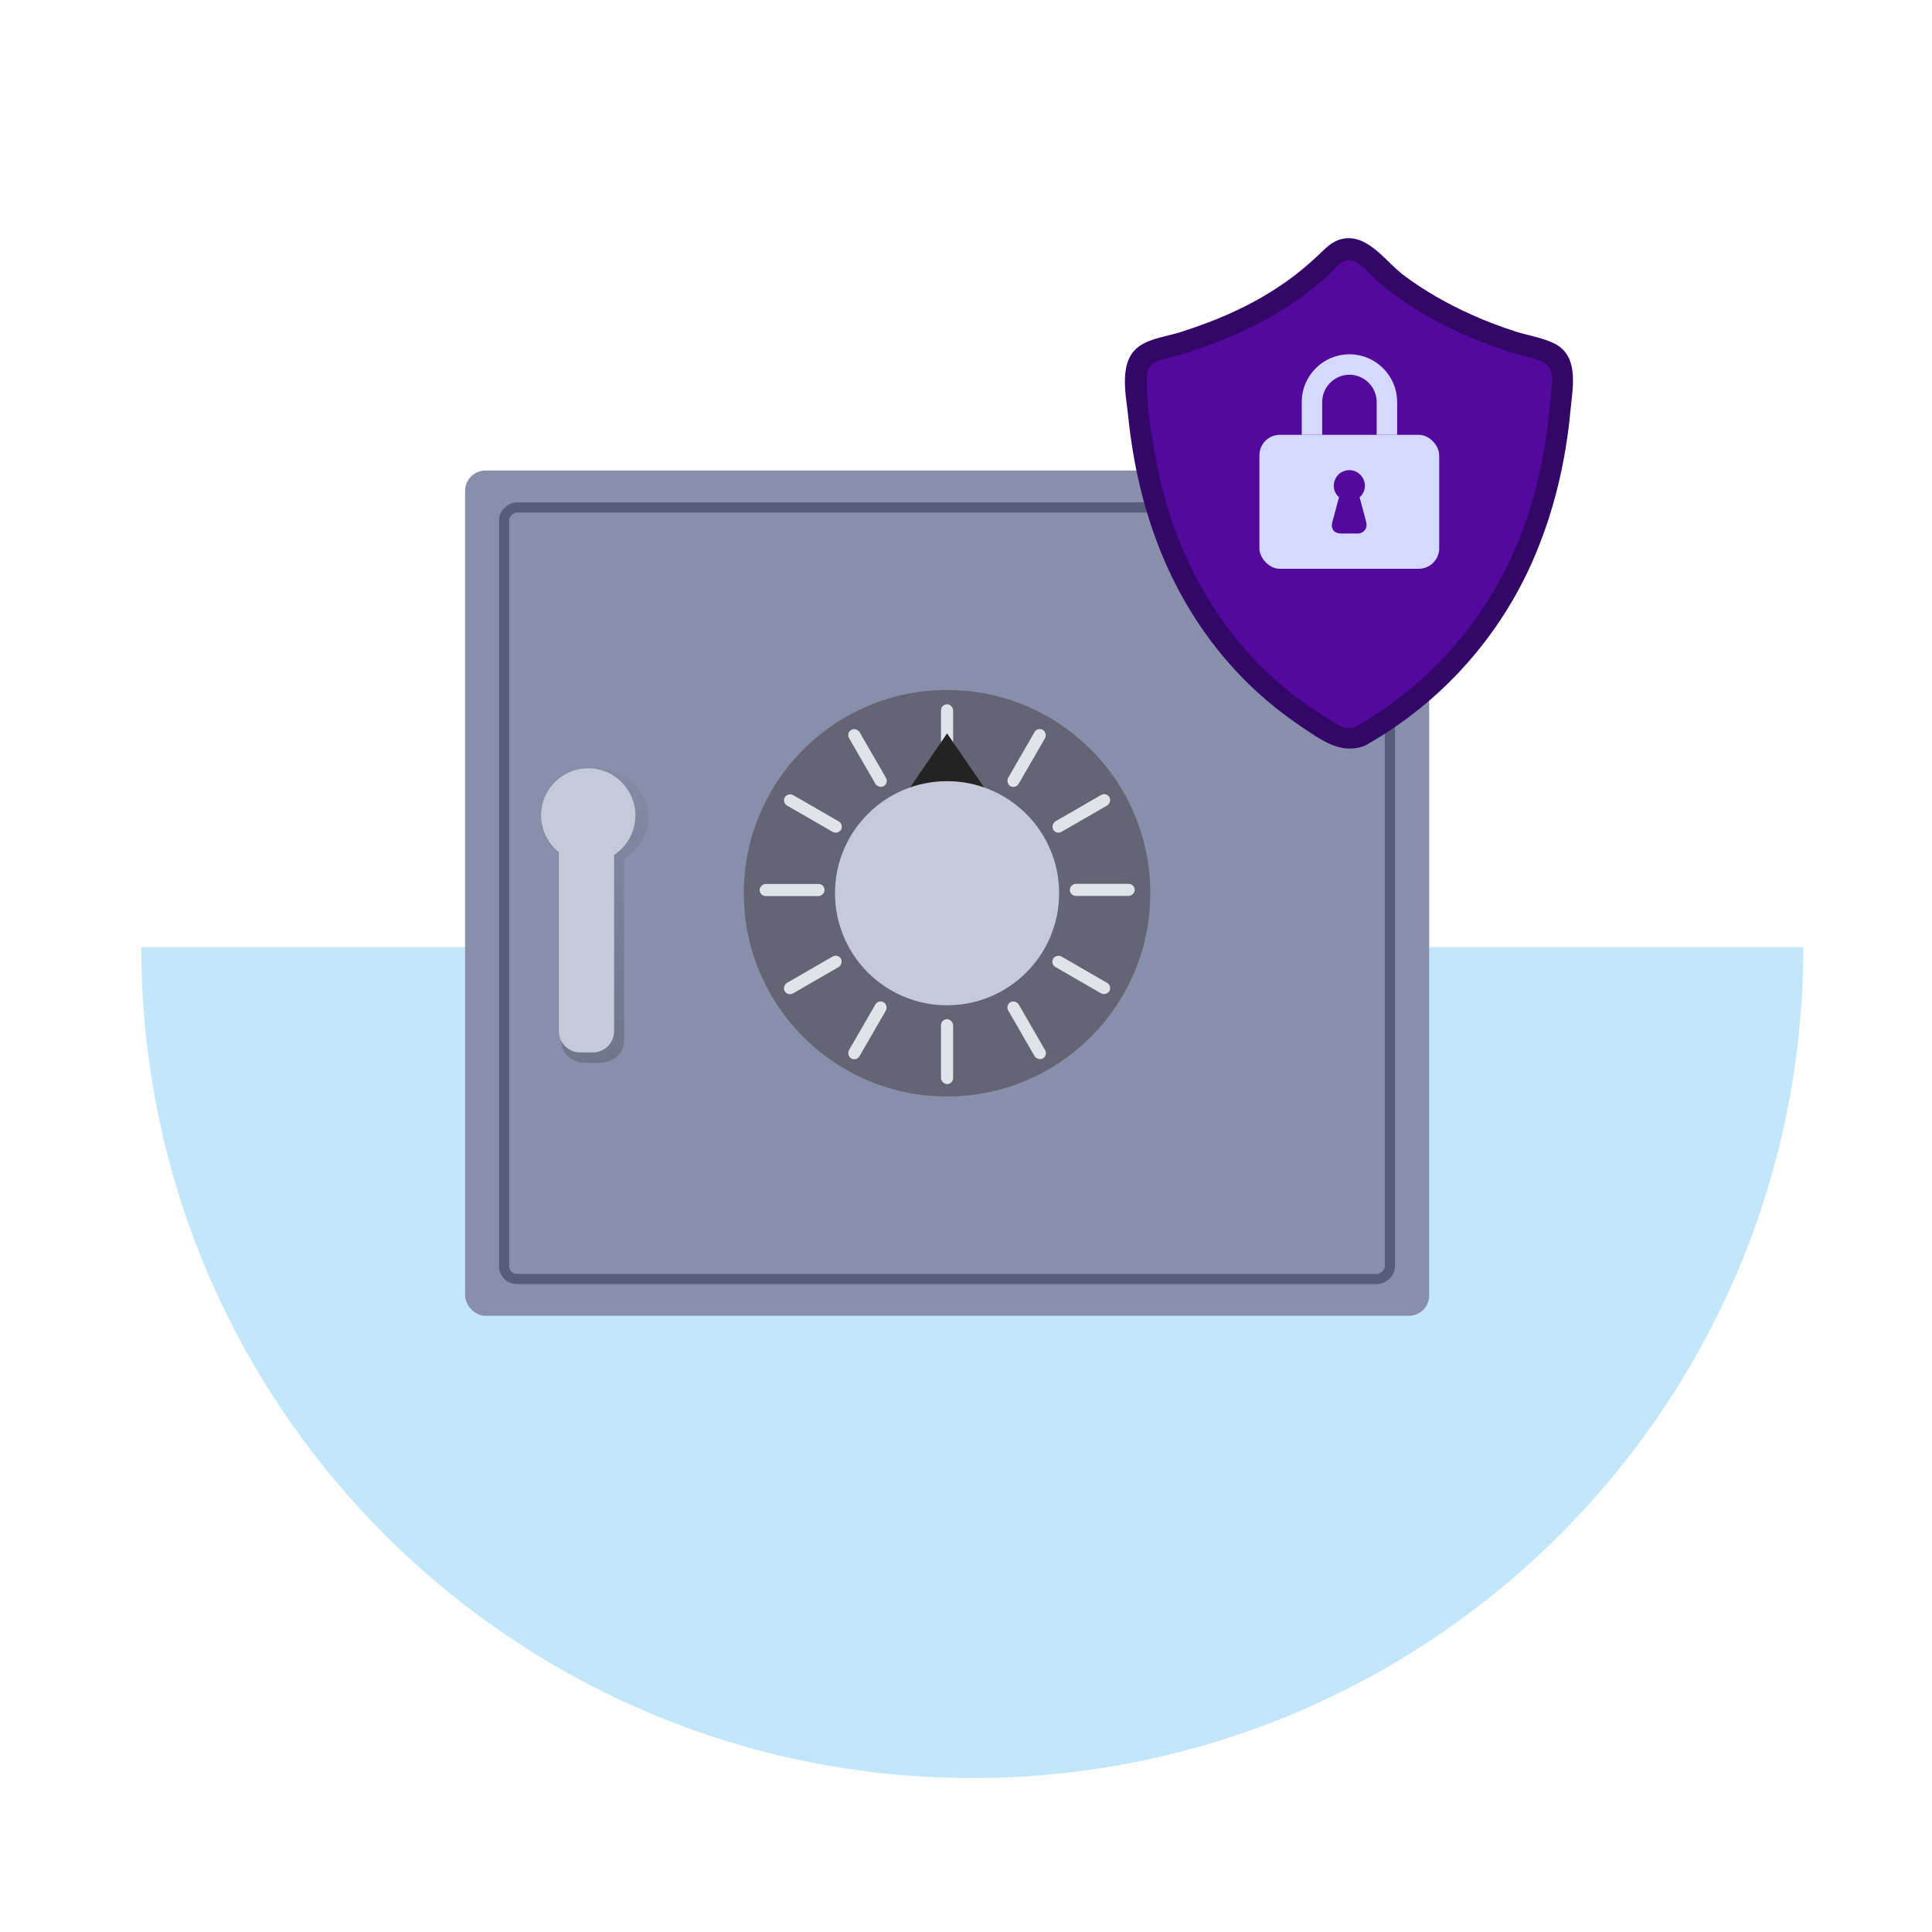 <?xml version="1.0" encoding="UTF-8"?>
<svg id="Layer_1" data-name="Layer 1" xmlns="http://www.w3.org/2000/svg" xmlns:xlink="http://www.w3.org/1999/xlink" viewBox="0 0 150 150">
  <defs>
    <style>
      .cls-1 {
        fill: url(#linear-gradient);
        opacity: .6;
      }

      .cls-2 {
        fill: #dfe3ea;
      }

      .cls-3 {
        fill: #d3d9ff;
      }

      .cls-4 {
        fill: #c5cad8;
      }

      .cls-5 {
        fill: #232323;
      }

      .cls-6 {
        fill: #888faa;
      }

      .cls-7 {
        fill: #646474;
      }

      .cls-8 {
        fill: #320767;
      }

      .cls-9 {
        fill: #54099e;
      }

      .cls-10 {
        stroke: #d3d9ff;
        stroke-width: 1.59px;
      }

      .cls-10, .cls-11 {
        fill: none;
        stroke-miterlimit: 10;
      }

      .cls-11 {
        stroke: #565d78;
        stroke-width: .79px;
      }

      .cls-12 {
        fill: #36afee;
        opacity: .3;
      }
    </style>
    <linearGradient id="linear-gradient" x1="46.17" y1="82.51" x2="46.17" y2="59.65" gradientUnits="userSpaceOnUse">
      <stop offset="0" stop-color="#000" stop-opacity=".3"/>
      <stop offset="1" stop-color="#000" stop-opacity=".05"/>
    </linearGradient>
  </defs>
  <path class="cls-12" d="m140.01,73.53H10.97c0,35.63,28.89,64.52,64.52,64.52s64.52-28.89,64.52-64.52Z"/>
  <g>
    <rect class="cls-6" x="36.11" y="36.53" width="74.85" height="65.63" rx="1.58" ry="1.58"/>
    <rect class="cls-11" x="43.58" y="34.97" width="59.9" height="68.77" rx=".98" ry=".98" transform="translate(142.88 -4.18) rotate(90)"/>
    <circle class="cls-7" cx="73.53" cy="69.35" r="15.78"/>
    <path class="cls-1" d="m50.34,63.45c0-2.1-1.87-3.79-4.17-3.79s-4.17,1.7-4.17,3.79c0,1.2.61,2.27,1.57,2.97v14.39c0,.95.84,1.71,1.88,1.71h1.13c1.04,0,1.88-.77,1.88-1.71v-14.18c1.13-.68,1.88-1.85,1.88-3.17Z"/>
    <path class="cls-4" d="m49.33,63.31c0-2.02-1.64-3.66-3.66-3.66s-3.66,1.64-3.66,3.66c0,1.16.54,2.19,1.38,2.86v13.89c0,.91.74,1.65,1.65,1.65h.99c.91,0,1.65-.74,1.65-1.65v-13.69c1-.65,1.65-1.78,1.65-3.06Z"/>
    <rect class="cls-2" x="61.02" y="66.58" width=".94" height="5.04" rx=".47" ry=".47" transform="translate(-7.6 130.59) rotate(-90)"/>
    <rect class="cls-2" x="85.1" y="66.58" width=".94" height="5.04" rx=".47" ry=".47" transform="translate(16.48 154.66) rotate(-90)"/>
    <rect class="cls-2" x="73.06" y="54.68" width=".94" height="5.04" rx=".47" ry=".47"/>
    <rect class="cls-2" x="66.88" y="56.33" width=".94" height="5.04" rx=".47" ry=".47" transform="translate(-20.4 41.56) rotate(-30)"/>
    <rect class="cls-2" x="62.64" y="60.63" width=".94" height="5.04" rx=".47" ry=".47" transform="translate(-23.13 86.24) rotate(-60)"/>
    <rect class="cls-2" x="79.24" y="56.33" width=".94" height="5.04" rx=".47" ry=".47" transform="translate(119.31 149.67) rotate(-150)"/>
    <rect class="cls-2" x="83.48" y="60.63" width=".94" height="5.04" rx=".47" ry=".47" transform="translate(71.24 167.43) rotate(-120)"/>
    <rect class="cls-2" x="73.06" y="79.13" width=".94" height="5.04" rx=".47" ry=".47"/>
    <rect class="cls-2" x="66.88" y="77.48" width=".94" height="5.04" rx=".47" ry=".47" transform="translate(49.02 -22.96) rotate(30)"/>
    <rect class="cls-2" x="62.64" y="73.18" width=".94" height="5.04" rx=".47" ry=".47" transform="translate(97.11 -16.81) rotate(60)"/>
    <rect class="cls-2" x="79.24" y="77.48" width=".94" height="5.04" rx=".47" ry=".47" transform="translate(188.74 109.42) rotate(150)"/>
    <rect class="cls-2" x="83.48" y="73.18" width=".94" height="5.04" rx=".47" ry=".47" transform="translate(191.48 40.84) rotate(120)"/>
    <polygon class="cls-5" points="77 62 70.07 62 73.53 56.94 77 62"/>
    <circle class="cls-4" cx="73.53" cy="69.35" r="8.7"/>
  </g>
  <g>
    <path class="cls-8" d="m120.68,26.67c-.91-.46-2.04-.62-3.01-.93-1.17-.38-2.32-.81-3.44-1.32-1.85-.83-3.64-1.84-5.26-3.06-1.37-1.03-2.77-3.21-4.71-2.82-.86.17-1.37.77-1.98,1.34-.75.71-1.54,1.36-2.38,1.96-1.69,1.2-3.55,2.18-5.47,2.95-.92.37-1.85.7-2.79,1-.98.31-2.18.45-3.07,1.01-1.8,1.13-1.15,3.82-.97,5.57.4,3.9,1.31,7.73,2.88,11.32,1.53,3.5,3.71,6.72,6.44,9.39,1.26,1.23,2.65,2.35,4.12,3.34,1.44.96,2.95,2.12,4.7,1.55.09-.02.18-.05.27-.1.07-.03.13-.06.18-.1,5.73-3.27,10.26-8.33,12.88-14.39,1.58-3.65,2.49-7.53,2.86-11.49.17-1.8.71-4.24-1.26-5.23Z"/>
    <path class="cls-9" d="m120.36,31.05c-.27,3.64-1.02,7.24-2.35,10.64-2.45,6.25-6.97,11.47-12.82,14.76-.75.32-1.59-.37-2.2-.74-.61-.37-1.21-.76-1.79-1.18-1.13-.81-2.19-1.71-3.18-2.69-2.14-2.1-3.9-4.55-5.27-7.22-1.56-3.04-2.57-6.34-3.14-9.7-.32-1.86-.65-3.9-.55-5.79.06-1.2,1.44-1.24,2.38-1.52.96-.29,1.91-.61,2.84-.97,3.19-1.22,6.19-2.87,8.74-5.16.6-.54,1.32-1.67,2.22-1.16.77.44,1.43,1.32,2.13,1.88,1.38,1.1,2.86,2.06,4.42,2.88,1.7.88,3.48,1.61,5.29,2.21.86.29,1.88.43,2.7.81,1.07.5.67,1.97.6,2.96Z"/>
    <rect class="cls-3" x="97.78" y="33.76" width="13.96" height="10.4" rx="1.59" ry="1.59"/>
    <path class="cls-10" d="m101.86,33.76v-2.55c0-1.6,1.31-2.91,2.91-2.91h0c1.6,0,2.91,1.31,2.91,2.91v2.55"/>
    <path class="cls-9" d="m106.09,40.61c-.03-.12-.06-.23-.09-.35-.12-.45-.24-.9-.36-1.35l-.08-.29c.24-.21.39-.52.41-.85,0-.02,0-.04,0-.06,0-.51-.33-.96-.8-1.14-.46-.17-1.02-.02-1.33.35-.32.4-.39.96-.12,1.4.07.11.15.21.24.29-.15.55-.29,1.1-.44,1.64-.08.29-.2.59-.03.87.21.36.65.3,1,.3h.97s.06,0,.09-.01c.38-.07.62-.42.53-.81Z"/>
  </g>
</svg>